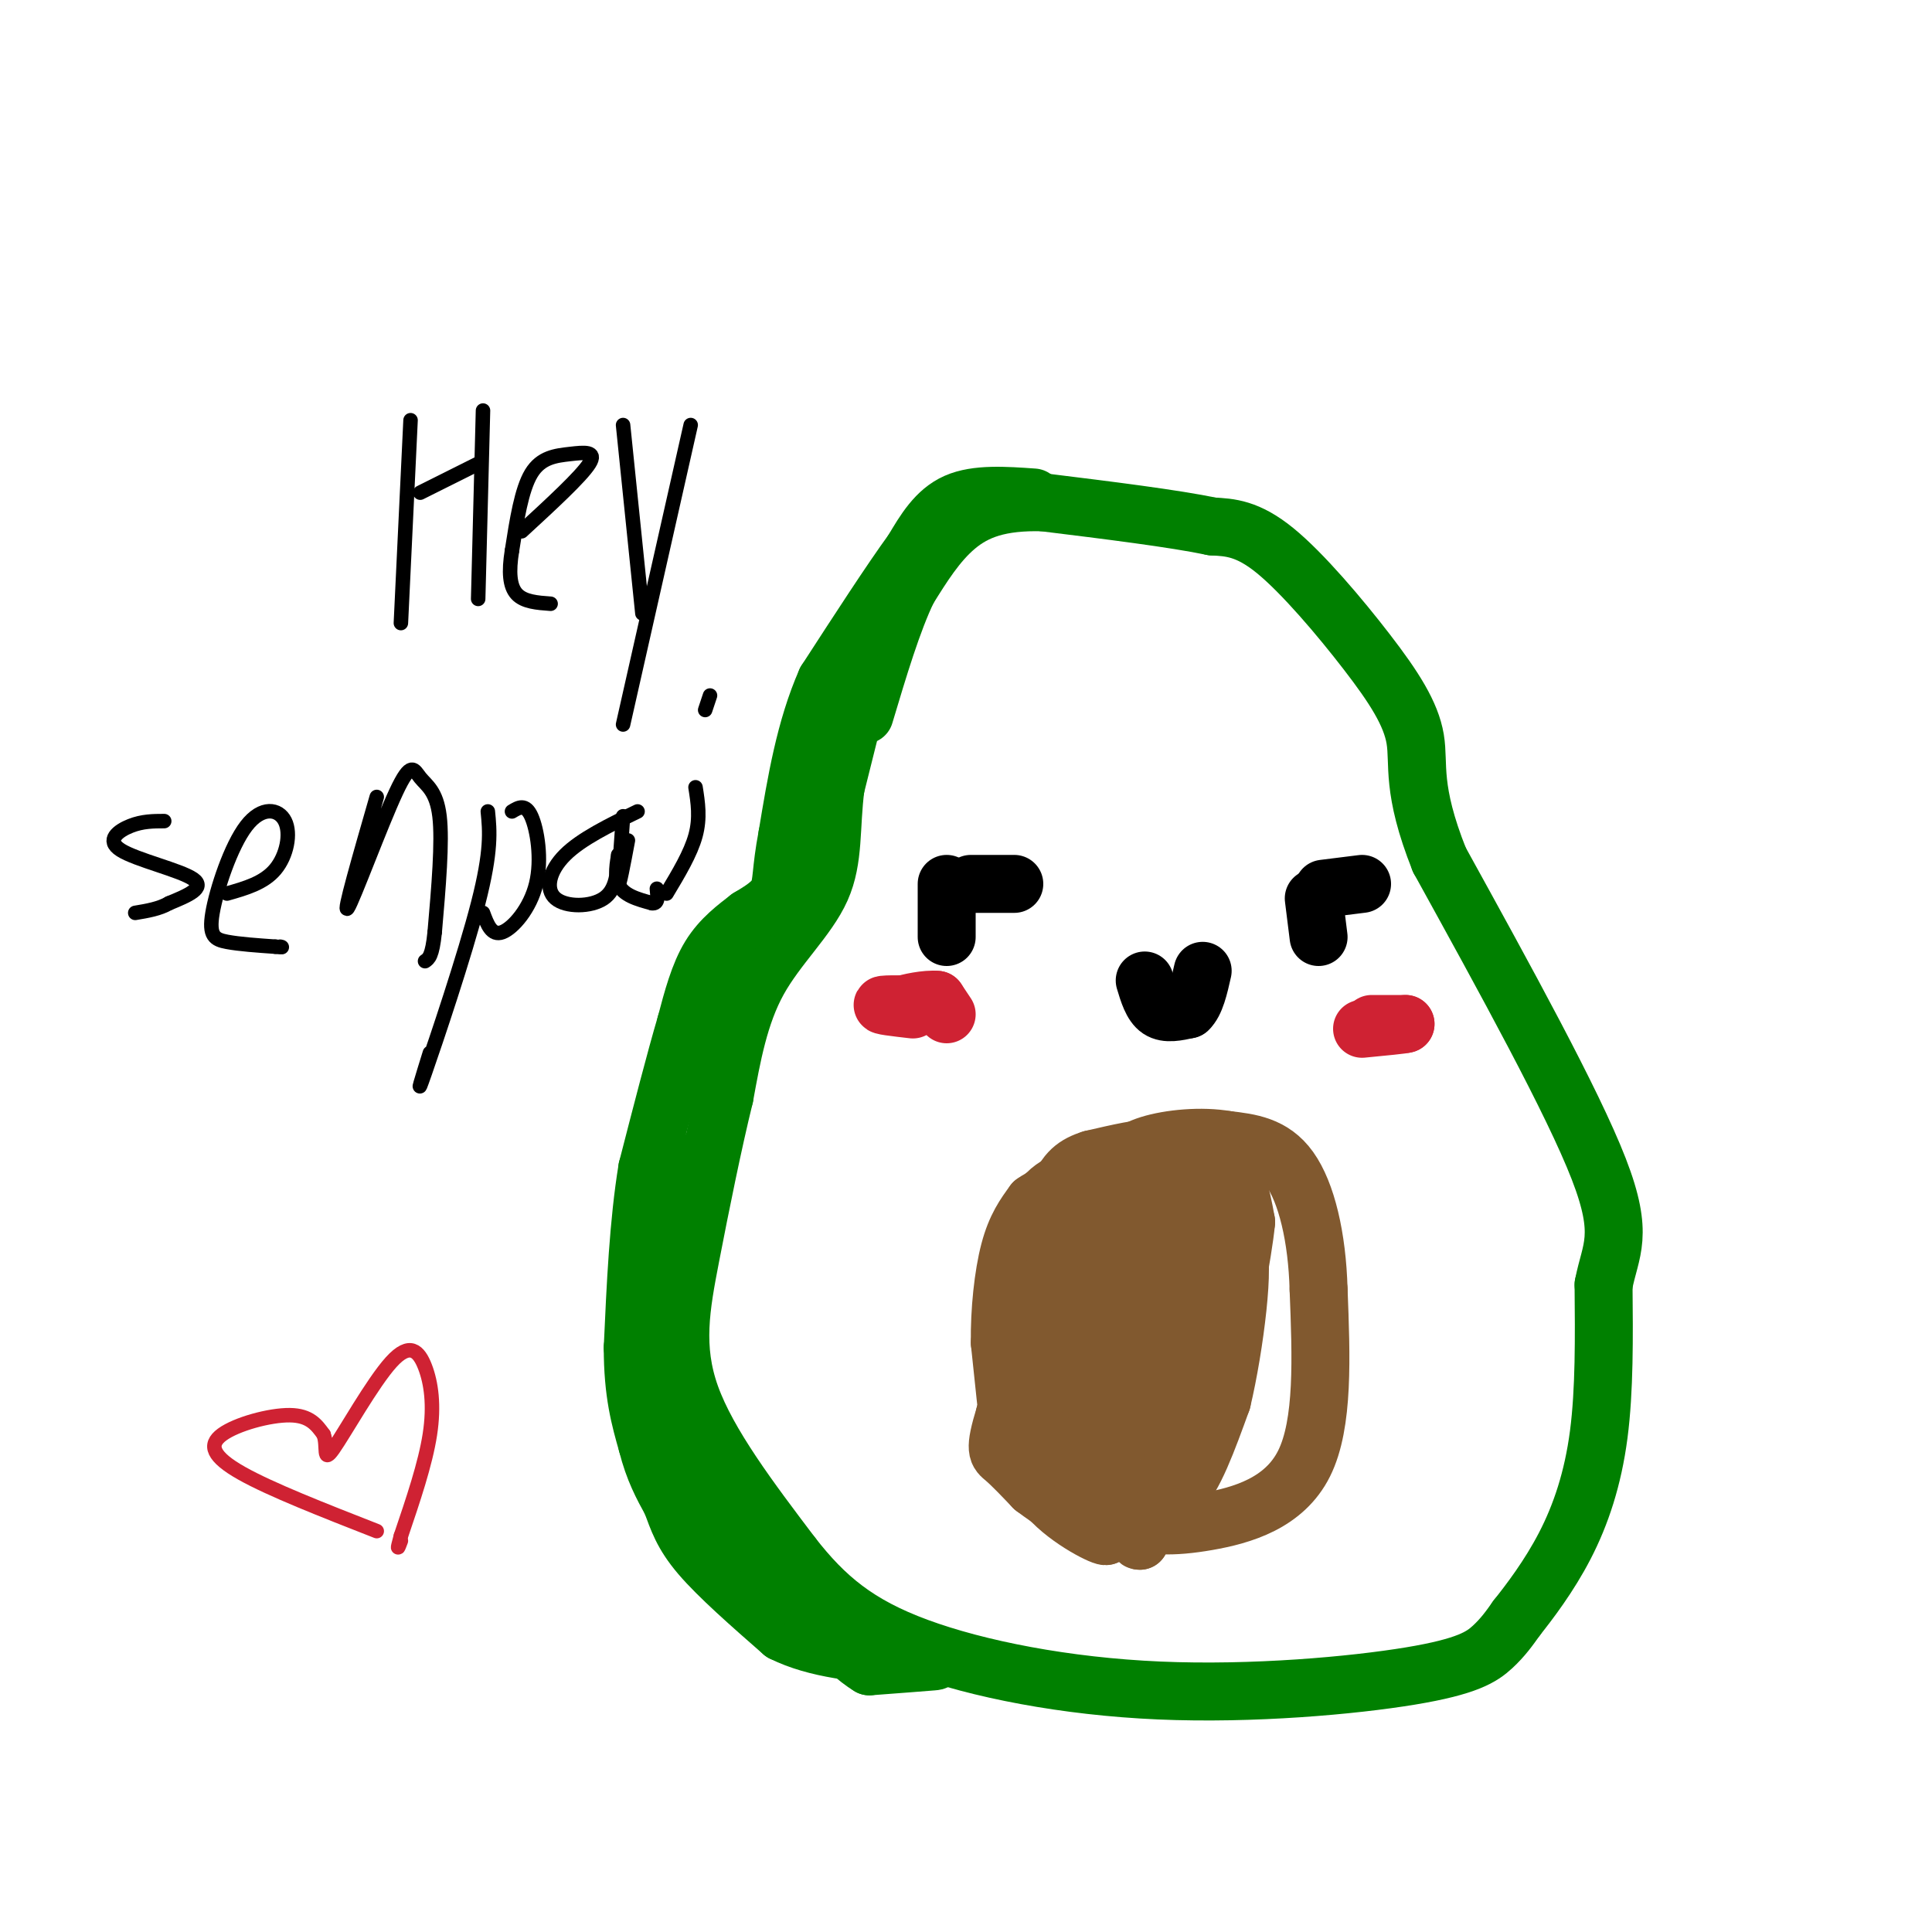 <svg viewBox='0 0 400 400' version='1.1' xmlns='http://www.w3.org/2000/svg' xmlns:xlink='http://www.w3.org/1999/xlink'><g fill='none' stroke='#008000' stroke-width='12' stroke-linecap='round' stroke-linejoin='round'><path d='M180,135c0.000,0.000 -7.000,28.000 -7,28'/><path d='M173,163c-1.071,8.238 -0.250,14.833 -3,21c-2.750,6.167 -9.071,11.905 -13,19c-3.929,7.095 -5.464,15.548 -7,24'/><path d='M150,227c-2.417,9.845 -4.958,22.458 -7,33c-2.042,10.542 -3.583,19.012 0,29c3.583,9.988 12.292,21.494 21,33'/><path d='M164,322c6.879,8.834 13.578,14.420 26,19c12.422,4.580 30.567,8.156 50,9c19.433,0.844 40.155,-1.042 52,-3c11.845,-1.958 14.813,-3.988 17,-6c2.187,-2.012 3.594,-4.006 5,-6'/><path d='M314,335c2.631,-3.321 6.708,-8.625 10,-15c3.292,-6.375 5.798,-13.821 7,-23c1.202,-9.179 1.101,-20.089 1,-31'/><path d='M332,266c1.400,-7.311 4.400,-10.089 -1,-24c-5.400,-13.911 -19.200,-38.956 -33,-64'/><path d='M298,178c-5.893,-14.791 -4.126,-19.769 -5,-25c-0.874,-5.231 -4.389,-10.716 -10,-18c-5.611,-7.284 -13.317,-16.367 -19,-21c-5.683,-4.633 -9.341,-4.817 -13,-5'/><path d='M251,109c-8.000,-1.667 -21.500,-3.333 -35,-5'/><path d='M216,104c-9.000,-0.244 -14.000,1.644 -18,5c-4.000,3.356 -7.000,8.178 -10,13'/><path d='M188,122c-3.167,6.500 -6.083,16.250 -9,26'/></g>
<g fill='none' stroke='#000000' stroke-width='12' stroke-linecap='round' stroke-linejoin='round'><path d='M201,183c0.000,0.000 9.000,0.000 9,0'/><path d='M196,183c0.000,0.000 0.000,11.000 0,11'/><path d='M274,184c0.000,0.000 8.000,-1.000 8,-1'/><path d='M272,186c0.000,0.000 1.000,8.000 1,8'/><path d='M237,203c0.750,2.500 1.500,5.000 3,6c1.500,1.000 3.750,0.500 6,0'/><path d='M246,209c1.500,-1.333 2.250,-4.667 3,-8'/></g>
<g fill='none' stroke='#cf2233' stroke-width='12' stroke-linecap='round' stroke-linejoin='round'><path d='M196,210c0.000,0.000 -2.000,-3.000 -2,-3'/><path d='M194,207c-2.089,-0.244 -6.311,0.644 -7,1c-0.689,0.356 2.156,0.178 5,0'/><path d='M192,208c-1.489,-0.044 -7.711,-0.156 -9,0c-1.289,0.156 2.356,0.578 6,1'/><path d='M284,212c0.000,0.000 7.000,0.000 7,0'/><path d='M291,212c-0.333,0.167 -4.667,0.583 -9,1'/></g>
<g fill='none' stroke='#81592f' stroke-width='12' stroke-linecap='round' stroke-linejoin='round'><path d='M245,245c0.000,0.000 -17.000,20.000 -17,20'/><path d='M228,265c-4.200,11.067 -6.200,28.733 -5,38c1.200,9.267 5.600,10.133 10,11'/><path d='M233,314c4.238,2.214 9.833,2.250 17,1c7.167,-1.250 15.905,-3.786 20,-12c4.095,-8.214 3.548,-22.107 3,-36'/><path d='M273,267c-0.289,-10.889 -2.511,-20.111 -6,-25c-3.489,-4.889 -8.244,-5.444 -13,-6'/><path d='M254,236c-5.267,-0.933 -11.933,-0.267 -16,1c-4.067,1.267 -5.533,3.133 -7,5'/><path d='M231,242c-2.833,3.167 -6.417,8.583 -10,14'/><path d='M221,256c-3.833,8.500 -8.417,22.750 -13,37'/><path d='M208,293c-2.289,7.489 -1.511,7.711 0,9c1.511,1.289 3.756,3.644 6,6'/><path d='M214,308c3.500,2.667 9.250,6.333 15,10'/><path d='M229,318c-0.067,0.533 -7.733,-3.133 -12,-8c-4.267,-4.867 -5.133,-10.933 -6,-17'/><path d='M211,293c-1.000,-8.000 -0.500,-19.500 0,-31'/><path d='M211,262c1.022,-8.289 3.578,-13.511 7,-16c3.422,-2.489 7.711,-2.244 12,-2'/><path d='M230,244c3.619,-1.048 6.667,-2.667 9,0c2.333,2.667 3.952,9.619 4,12c0.048,2.381 -1.476,0.190 -3,-2'/><path d='M240,254c-1.000,-2.444 -2.000,-7.556 -5,-3c-3.000,4.556 -8.000,18.778 -13,33'/><path d='M222,284c-2.600,7.356 -2.600,9.244 -3,6c-0.400,-3.244 -1.200,-11.622 -2,-20'/><path d='M217,270c-0.178,-6.489 0.378,-12.711 0,-13c-0.378,-0.289 -1.689,5.356 -3,11'/><path d='M214,268c-0.833,5.833 -1.417,14.917 -2,24'/><path d='M212,292c3.200,7.022 12.200,12.578 17,15c4.800,2.422 5.400,1.711 6,1'/><path d='M235,308c2.533,1.222 5.867,3.778 9,1c3.133,-2.778 6.067,-10.889 9,-19'/><path d='M253,290c2.690,-11.226 4.917,-29.792 3,-31c-1.917,-1.208 -7.976,14.940 -11,26c-3.024,11.060 -3.012,17.030 -3,23'/><path d='M242,308c0.422,-10.511 2.978,-48.289 3,-56c0.022,-7.711 -2.489,14.644 -5,37'/><path d='M240,289c-0.324,-1.421 1.367,-23.474 0,-23c-1.367,0.474 -5.791,23.474 -7,27c-1.209,3.526 0.797,-12.421 1,-16c0.203,-3.579 -1.399,5.211 -3,14'/><path d='M231,291c-1.500,4.702 -3.750,9.458 -2,9c1.750,-0.458 7.500,-6.131 11,-13c3.500,-6.869 4.750,-14.935 6,-23'/><path d='M246,264c2.071,-7.762 4.250,-15.667 6,-19c1.750,-3.333 3.071,-2.095 4,0c0.929,2.095 1.464,5.048 2,8'/><path d='M258,253c-0.667,6.833 -3.333,19.917 -6,33'/><path d='M252,286c-2.267,9.800 -4.933,17.800 -7,22c-2.067,4.200 -3.533,4.600 -5,5'/><path d='M240,313c-1.500,1.667 -2.750,3.333 -4,5'/><path d='M236,318c-0.667,1.000 -0.333,1.000 0,1'/><path d='M236,319c-2.000,-2.167 -7.000,-8.083 -12,-14'/><path d='M224,305c-3.667,-4.000 -6.833,-7.000 -10,-10'/><path d='M214,295c-2.167,-5.167 -2.583,-13.083 -3,-21'/><path d='M211,274c-0.833,-0.833 -1.417,7.583 -2,16'/><path d='M209,290c-0.333,3.667 -0.167,4.833 0,6'/><path d='M209,296c-0.333,-2.000 -1.167,-10.000 -2,-18'/><path d='M207,278c-0.089,-6.578 0.689,-14.022 2,-19c1.311,-4.978 3.156,-7.489 5,-10'/><path d='M214,249c3.667,-2.667 10.333,-4.333 17,-6'/><path d='M231,243c4.733,-2.133 8.067,-4.467 7,-5c-1.067,-0.533 -6.533,0.733 -12,2'/><path d='M226,240c-3.289,1.022 -5.511,2.578 -7,7c-1.489,4.422 -2.244,11.711 -3,19'/><path d='M216,266c-0.500,3.167 -0.250,1.583 0,0'/></g>
<g fill='none' stroke='#008000' stroke-width='12' stroke-linecap='round' stroke-linejoin='round'><path d='M214,103c-5.917,-0.417 -11.833,-0.833 -16,1c-4.167,1.833 -6.583,5.917 -9,10'/><path d='M189,114c-4.500,6.167 -11.250,16.583 -18,27'/><path d='M171,141c-4.333,9.833 -6.167,20.917 -8,32'/><path d='M163,173c-1.422,7.422 -0.978,9.978 -2,12c-1.022,2.022 -3.511,3.511 -6,5'/><path d='M155,190c-2.489,1.933 -5.711,4.267 -8,8c-2.289,3.733 -3.644,8.867 -5,14'/><path d='M142,212c-2.167,7.333 -5.083,18.667 -8,30'/><path d='M134,242c-1.833,11.167 -2.417,24.083 -3,37'/><path d='M131,279c0.000,9.500 1.500,14.750 3,20'/><path d='M134,299c1.333,5.333 3.167,8.667 5,12'/><path d='M139,311c1.356,3.600 2.244,6.600 6,11c3.756,4.400 10.378,10.200 17,16'/><path d='M162,338c7.000,3.500 16.000,4.250 25,5'/><path d='M187,343c5.800,0.956 7.800,0.844 6,1c-1.800,0.156 -7.400,0.578 -13,1'/><path d='M180,345c-5.333,-3.167 -12.167,-11.583 -19,-20'/><path d='M161,325c-6.667,-7.833 -13.833,-17.417 -21,-27'/><path d='M140,298c-4.022,-5.356 -3.578,-5.244 -3,-14c0.578,-8.756 1.289,-26.378 2,-44'/></g>
<g fill='none' stroke='#000000' stroke-width='3' stroke-linecap='round' stroke-linejoin='round'><path d='M85,87c0.000,0.000 -2.000,42.000 -2,42'/><path d='M87,102c0.000,0.000 12.000,-6.000 12,-6'/><path d='M100,85c0.000,0.000 -1.000,39.000 -1,39'/><path d='M108,110c6.155,-5.667 12.310,-11.333 14,-14c1.690,-2.667 -1.083,-2.333 -4,-2c-2.917,0.333 -5.976,0.667 -8,4c-2.024,3.333 -3.012,9.667 -4,16'/><path d='M106,114c-0.711,4.400 -0.489,7.400 1,9c1.489,1.600 4.244,1.800 7,2'/><path d='M129,88c0.000,0.000 4.000,39.000 4,39'/><path d='M143,88c0.000,0.000 -14.000,62.000 -14,62'/><path d='M34,170c-2.256,0.006 -4.512,0.012 -7,1c-2.488,0.988 -5.208,2.958 -2,5c3.208,2.042 12.345,4.155 15,6c2.655,1.845 -1.173,3.423 -5,5'/><path d='M35,187c-2.000,1.167 -4.500,1.583 -7,2'/><path d='M47,185c3.816,-1.084 7.632,-2.168 10,-5c2.368,-2.832 3.286,-7.411 2,-10c-1.286,-2.589 -4.778,-3.189 -8,1c-3.222,4.189 -6.175,13.166 -7,18c-0.825,4.834 0.479,5.524 3,6c2.521,0.476 6.261,0.738 10,1'/><path d='M57,196c1.833,0.167 1.417,0.083 1,0'/><path d='M78,165c-3.550,12.322 -7.100,24.644 -6,23c1.100,-1.644 6.852,-17.255 10,-24c3.148,-6.745 3.694,-4.624 5,-3c1.306,1.624 3.373,2.750 4,8c0.627,5.250 -0.187,14.625 -1,24'/><path d='M90,193c-0.500,5.000 -1.250,5.500 -2,6'/><path d='M101,168c0.400,4.044 0.800,8.089 -2,19c-2.800,10.911 -8.800,28.689 -11,35c-2.200,6.311 -0.600,1.156 1,-4'/><path d='M106,168c1.393,-0.839 2.786,-1.679 4,1c1.214,2.679 2.250,8.875 1,14c-1.250,5.125 -4.786,9.179 -7,10c-2.214,0.821 -3.107,-1.589 -4,-4'/><path d='M132,168c-5.833,2.839 -11.667,5.679 -15,9c-3.333,3.321 -4.167,7.125 -2,9c2.167,1.875 7.333,1.821 10,0c2.667,-1.821 2.833,-5.411 3,-9'/><path d='M128,177c0.156,-0.244 -0.956,3.644 0,6c0.956,2.356 3.978,3.178 7,4'/><path d='M135,187c1.333,0.167 1.167,-1.417 1,-3'/><path d='M144,163c0.500,3.167 1.000,6.333 0,10c-1.000,3.667 -3.500,7.833 -6,12'/><path d='M147,144c0.000,0.000 -1.000,3.000 -1,3'/><path d='M129,169c0.000,0.000 -1.000,14.000 -1,14'/><path d='M128,183c0.167,0.833 1.083,-4.083 2,-9'/></g>
<g fill='none' stroke='#cf2233' stroke-width='3' stroke-linecap='round' stroke-linejoin='round'><path d='M78,317c-11.006,-4.310 -22.012,-8.619 -28,-12c-5.988,-3.381 -6.958,-5.833 -4,-8c2.958,-2.167 9.845,-4.048 14,-4c4.155,0.048 5.577,2.024 7,4'/><path d='M67,297c0.912,2.365 -0.308,6.277 2,3c2.308,-3.277 8.144,-13.744 12,-18c3.856,-4.256 5.730,-2.300 7,1c1.270,3.300 1.934,7.943 1,14c-0.934,6.057 -3.467,13.529 -6,21'/><path d='M83,318c-1.000,3.667 -0.500,2.333 0,1'/></g>
</svg>